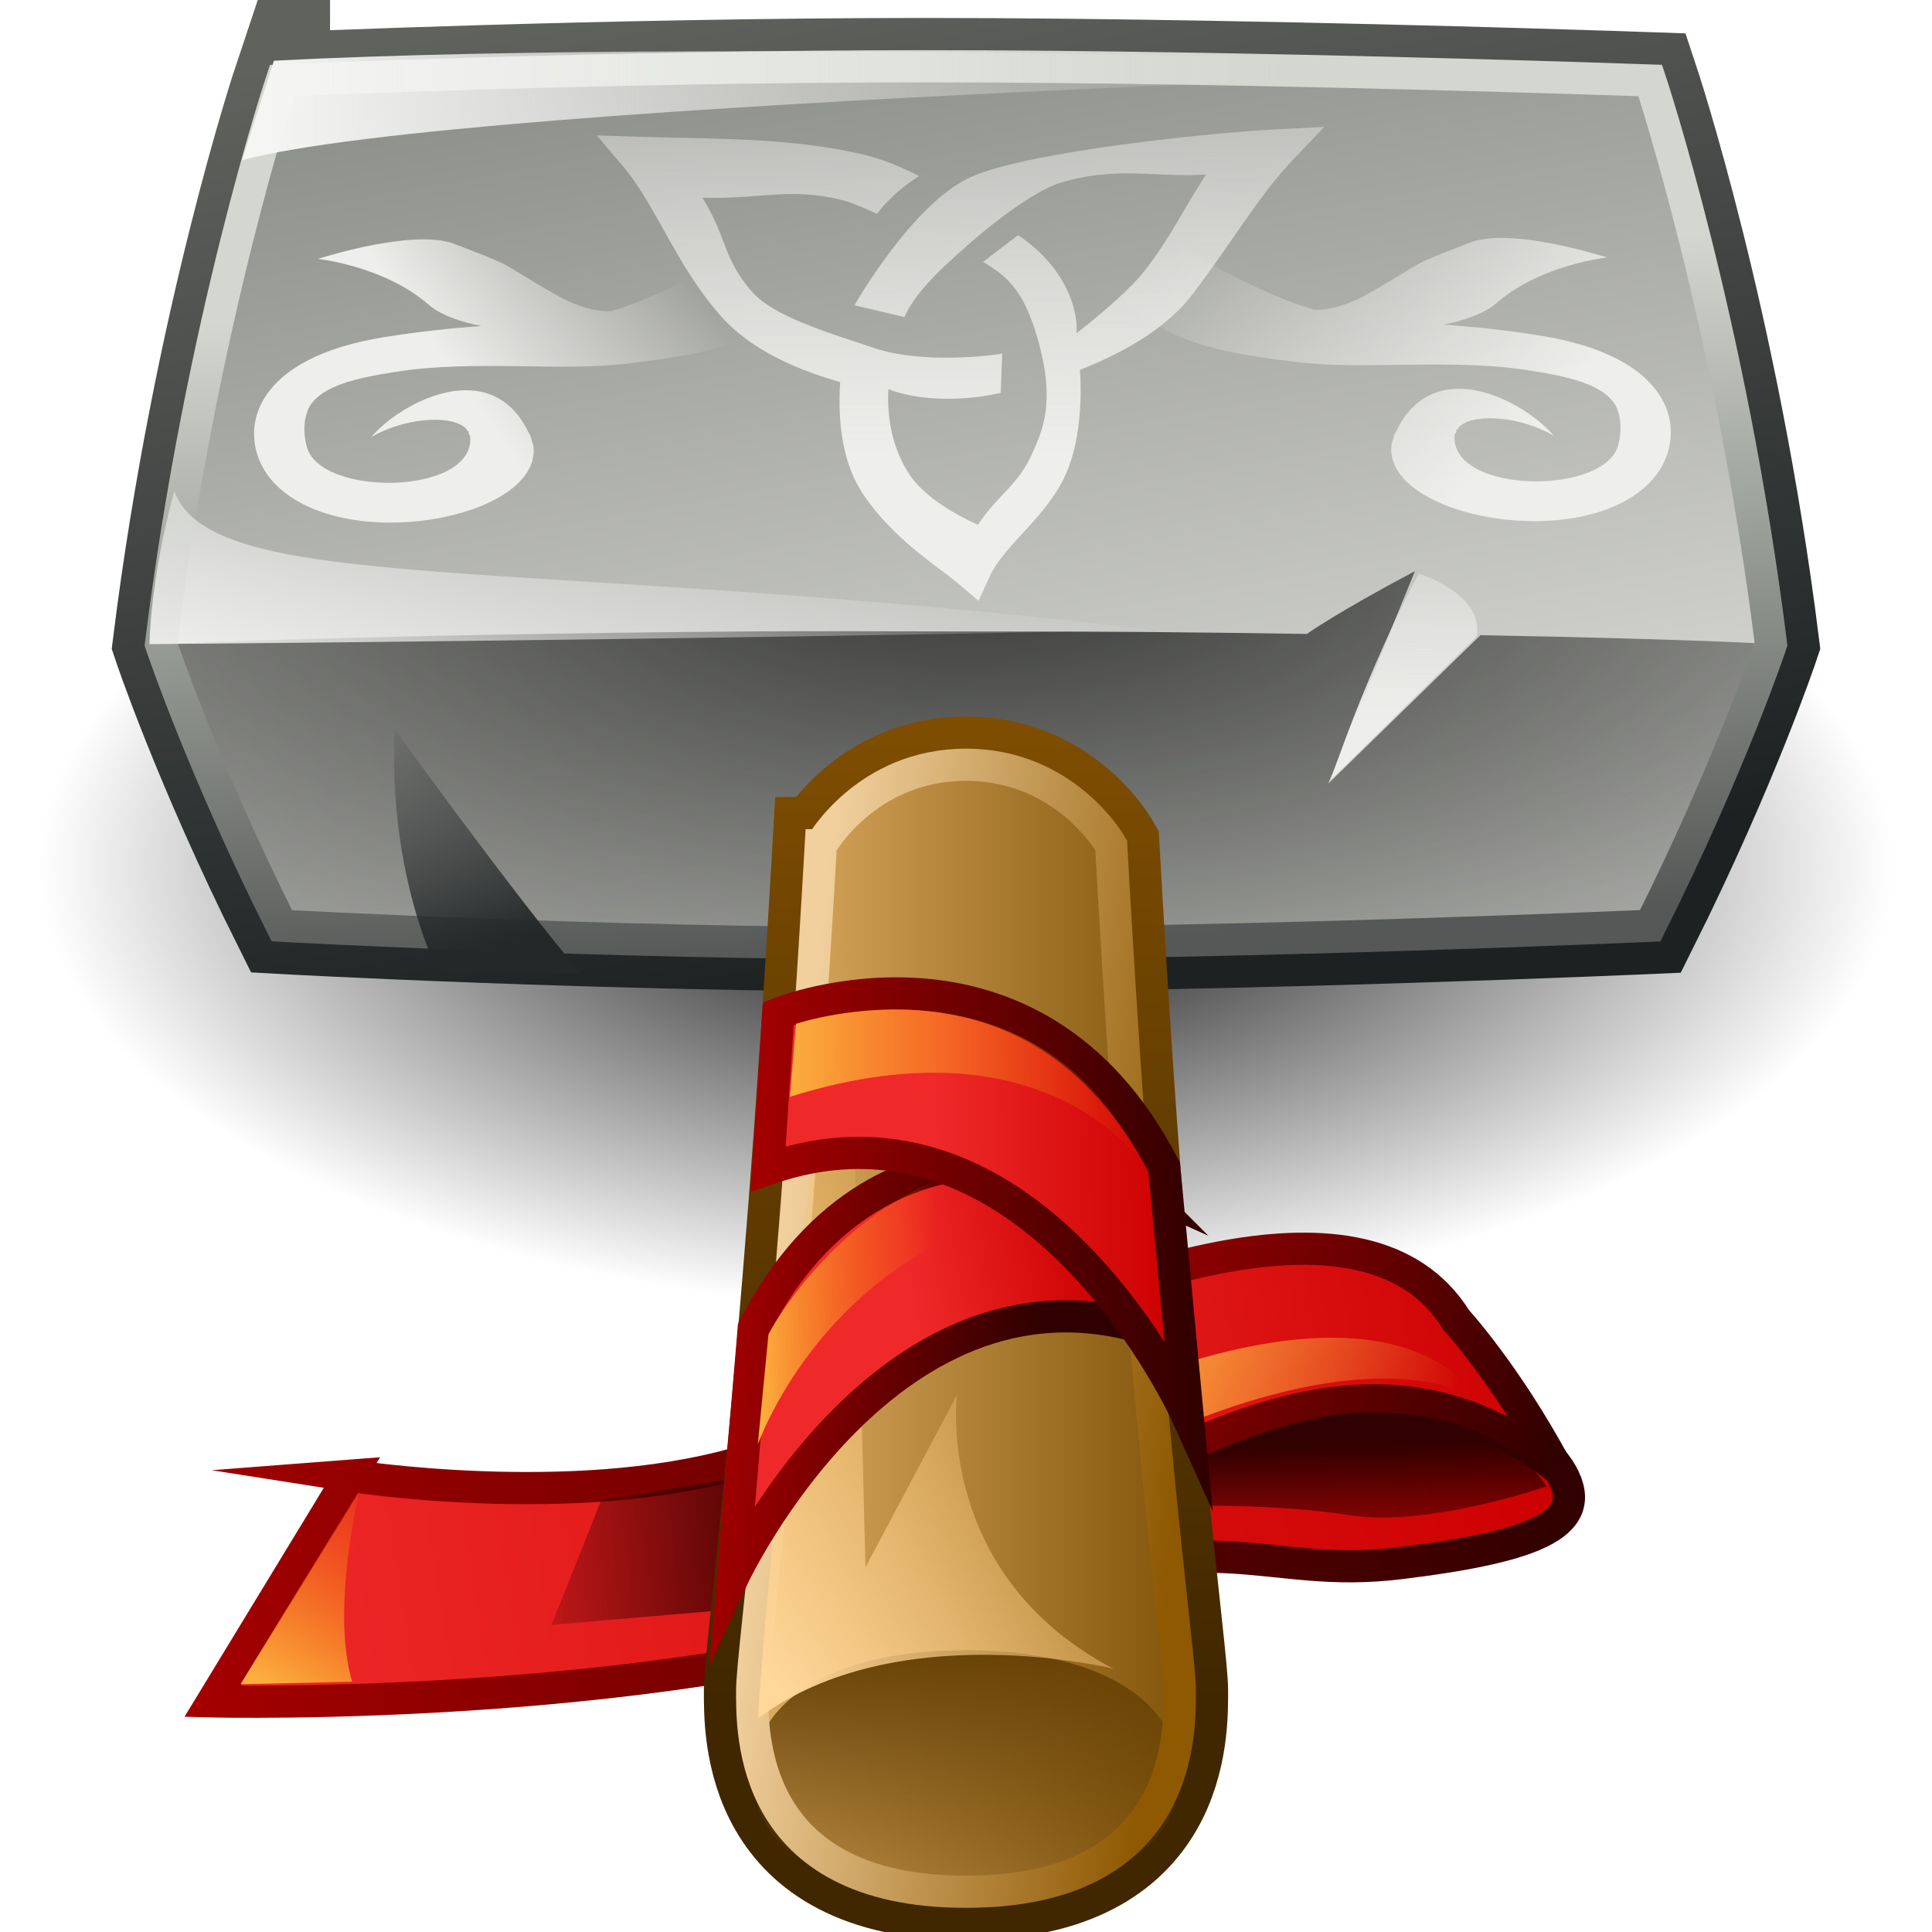 <?xml version="1.0" encoding="UTF-8"?>
<svg sodipodi:docbase="/home/yh" sodipodi:docname="thunar_hammer.svg" sodipodi:version="0.32" viewBox="0 0 48 48" xmlns="http://www.w3.org/2000/svg" xmlns:cc="http://web.resource.org/cc/" xmlns:dc="http://purl.org/dc/elements/1.1/" xmlns:rdf="http://www.w3.org/1999/02/22-rdf-syntax-ns#" xmlns:sodipodi="http://inkscape.sourceforge.net/DTD/sodipodi-0.dtd" xmlns:xlink="http://www.w3.org/1999/xlink">
<defs>
<linearGradient id="as">
<stop stop-color="#310000" offset="0"/>
<stop stop-color="#310000" stop-opacity="0" offset="1"/>
</linearGradient>
<linearGradient id="aq">
<stop stop-color="#fcaf3e" offset="0"/>
<stop stop-color="#f57900" stop-opacity="0" offset="1"/>
</linearGradient>
<linearGradient id="ap">
<stop stop-color="#a40000" offset="0"/>
<stop stop-color="#300000" offset="1"/>
</linearGradient>
<linearGradient id="ar">
<stop stop-color="#f5f5f4" offset="0"/>
<stop stop-color="#f5f5f4" stop-opacity="0" offset="1"/>
</linearGradient>
<linearGradient id="ao">
<stop stop-color="#ef2929" offset="0"/>
<stop stop-color="#c00" offset="1"/>
</linearGradient>
<linearGradient id="j">
<stop stop-color="#eeeeec" offset="0"/>
<stop stop-color="#eeeeec" stop-opacity="0" offset="1"/>
</linearGradient>
<linearGradient id="bm" x1="12.255" x2="20.264" y1="14.821" y2="8.149" gradientTransform="matrix(-.995 -.012 -.058 .872 48.686 .18)" gradientUnits="userSpaceOnUse" xlink:href="#j"/>
<linearGradient id="bn" x1="21.664" x2="29" y1="-.025" y2="15.225" gradientTransform="translate(-.176)" gradientUnits="userSpaceOnUse" xlink:href="#j"/>
<linearGradient id="bo" x1="36.82" x2="36.82" y1="18" y2="11.375" gradientTransform="translate(-1)" gradientUnits="userSpaceOnUse">
<stop stop-color="#eeeeec" offset="0"/>
<stop stop-color="#eeeeec" stop-opacity="0" offset="1"/>
</linearGradient>
<linearGradient id="bp" x1="18.996" x2="20.007" y1="7.247" y2="23.842" gradientTransform="translate(-1)" gradientUnits="userSpaceOnUse">
<stop stop-color="#d3d7cf" offset="0"/>
<stop stop-color="#555856" offset="1"/>
</linearGradient>
<radialGradient id="bk" cx="25" cy="-14.446" r="20" gradientTransform="matrix(-2.237 2.2056e-16 -1.9086e-15 -1.01 79.939 -1.442)" gradientUnits="userSpaceOnUse">
<stop stop-color="#30312f" offset="0"/>
<stop stop-color="#555753" stop-opacity="0" offset="1"/>
</radialGradient>
<linearGradient id="bq" x1="31.117" x2="26.548" y1="23.842" y2="-1.775" gradientTransform="translate(-1)" gradientUnits="userSpaceOnUse">
<stop stop-color="#e1e2df" offset="0"/>
<stop stop-color="#888a85" offset="1"/>
</linearGradient>
<linearGradient id="br" x1="22.675" x2="27.513" y1="-1.304" y2="23.544" gradientTransform="translate(-1)" gradientUnits="userSpaceOnUse">
<stop stop-color="#60625e" offset="0"/>
<stop stop-color="#1d2122" offset="1"/>
</linearGradient>
<linearGradient id="bs" x1="32.4" x2="32.4" y1="17.6" y2="42.369" gradientTransform="matrix(.902 0 0 1 1.456 0)" gradientUnits="userSpaceOnUse">
<stop stop-color="#7f4e01" offset="0"/>
<stop stop-color="#402700" offset="1"/>
</linearGradient>
<linearGradient id="bt" x1="17.6" x2="32.4" y1="48.4" y2="48.4" gradientTransform="matrix(.902 0 0 1 1.456 0)" gradientUnits="userSpaceOnUse">
<stop stop-color="#e9b96e" offset="0"/>
<stop stop-color="#774a01" offset="1"/>
</linearGradient>
<linearGradient id="bu" x1="24" x2="24.923" y1="40" y2="48.45" gradientUnits="userSpaceOnUse">
<stop stop-color="#5f3a00" offset="0"/>
<stop stop-color="#5f3a00" stop-opacity="0" offset="1"/>
</linearGradient>
<linearGradient id="bv" x1="19.348" x2="29.712" y1="31.764" y2="33" gradientUnits="userSpaceOnUse">
<stop stop-color="#f1d09e" offset="0"/>
<stop stop-color="#8f5902" offset="1"/>
</linearGradient>
<linearGradient id="bw" x1="12.9" x2="18.573" y1="12.908" y2="9.713" gradientTransform="matrix(.995 -.012 .058 .872 -.863 .217)" gradientUnits="userSpaceOnUse" xlink:href="#j"/>
<linearGradient id="bx" x1="23.906" x2="24.746" y1="6.047" y2="21.636" gradientTransform="matrix(.999 -.051 -.054 -.942 .319 18.184)" gradientUnits="userSpaceOnUse" xlink:href="#j"/>
<linearGradient id="by" x1="23.277" x2="29.111" y1="32.055" y2="31.967" gradientUnits="userSpaceOnUse" xlink:href="#ao"/>
<linearGradient id="bz" x1="22.668" x2="27.389" y1="32.237" y2="31.441" gradientUnits="userSpaceOnUse" xlink:href="#ao"/>
<linearGradient id="au" x1="17.806" x2="25.709" y1="34.004" y2="34.579" gradientUnits="userSpaceOnUse" xlink:href="#ap"/>
<linearGradient id="av" x1="18.827" x2="23.335" y1="31.339" y2="31.25" gradientUnits="userSpaceOnUse" xlink:href="#aq"/>
<linearGradient id="aw" x1="19.445" x2="29.433" y1="42.078" y2="34.035" gradientUnits="userSpaceOnUse">
<stop stop-color="#ffd79a" offset="0"/>
<stop stop-color="#eeb660" stop-opacity="0" offset="1"/>
</linearGradient>
<linearGradient id="ax" x1="4.773" x2="7.867" y1="17.55" y2="8.093" gradientUnits="userSpaceOnUse" xlink:href="#ar"/>
<linearGradient id="ay" x1="11.358" x2="9.369" y1="23.826" y2="17.771" gradientUnits="userSpaceOnUse">
<stop stop-color="#252829" offset="0"/>
<stop stop-color="#252829" stop-opacity="0" offset="1"/>
</linearGradient>
<linearGradient id="az" x1="18.681" x2="29.907" y1="29.934" y2="29.934" gradientUnits="userSpaceOnUse" xlink:href="#ap"/>
<linearGradient id="ba" x1="19.625" x2="28.5" y1="27.072" y2="27.072" gradientUnits="userSpaceOnUse" xlink:href="#aq"/>
<linearGradient id="bb" x1="30.038" x2="41.213" y1="32.262" y2="39.525" gradientTransform="matrix(.988 -.157 .157 .988 -8.478 4.338)" gradientUnits="userSpaceOnUse" xlink:href="#ap"/>
<linearGradient id="bc" x1="7.225" x2="42.109" y1="37.761" y2="37.761" gradientTransform="matrix(.988 -.157 .157 .988 -8.478 4.338)" gradientUnits="userSpaceOnUse" xlink:href="#ao"/>
<linearGradient id="bd" x1="25.412" x2="41.9" y1="35.894" y2="35.894" gradientTransform="matrix(.988 -.157 .157 .988 -8.478 4.338)" gradientUnits="userSpaceOnUse" xlink:href="#ao"/>
<linearGradient id="be" x1="7.225" x2="42.109" y1="37.761" y2="37.761" gradientTransform="matrix(.988 -.157 .157 .988 -8.478 4.338)" gradientUnits="userSpaceOnUse" xlink:href="#ap"/>
<linearGradient id="bf" x1="36.125" x2="35.656" y1="37.699" y2="41.324" gradientTransform="matrix(.988 -.157 .157 .988 -8.478 4.338)" gradientUnits="userSpaceOnUse" xlink:href="#as"/>
<linearGradient id="bg" x1="20.375" x2="11.562" y1="38.406" y2="37.719" gradientTransform="matrix(.988 -.157 .157 .988 -5.65 3.896)" gradientUnits="userSpaceOnUse" xlink:href="#as"/>
<linearGradient id="bh" x1="32.878" x2="39.863" y1="31.905" y2="36.03" gradientTransform="matrix(.988 -.157 .157 .988 -8.478 4.338)" gradientUnits="userSpaceOnUse">
<stop stop-color="#fcaf3e" offset="0"/>
<stop stop-color="#fcaf3e" stop-opacity="0" offset="1"/>
</linearGradient>
<linearGradient id="bi" x1="9.375" x2="13.312" y1="39.688" y2="35" gradientTransform="matrix(.988 -.157 .157 .988 -8.478 4.338)" gradientUnits="userSpaceOnUse" xlink:href="#aq"/>
<linearGradient id="bj" x1="6.541" x2="32.085" y1="2.197" y2="2.197" gradientUnits="userSpaceOnUse" xlink:href="#ar"/>
<radialGradient id="at" cx="18.634" cy="17.486" r="40.693" fx="18.934" fy="17.81" gradientTransform="scale(1.037 .964)" gradientUnits="userSpaceOnUse">
<stop stop-color="#fff" offset="0"/>
<stop stop-color="#fefefe" offset=".379"/>
<stop stop-color="#1d1d1d" offset="1"/>
</radialGradient>
<radialGradient id="bl" cx="15.116" cy="63.965" r="12.289" gradientTransform="scale(1.644 .608)" gradientUnits="userSpaceOnUse">
<stop offset="0"/>
<stop stop-opacity="0" offset="1"/>
</radialGradient>
</defs>
<sodipodi:namedview bordercolor="#666666" borderopacity="1.0" gridtolerance="0.5px" pagecolor="#ffffff" showgrid="false"/>
<path transform="matrix(1.14 0 0 1.48 -4.329 -36.031)" d="m45.053 38.909a20.203 7.475 0 1 1-40.406 0 20.203 7.475 0 1 1 40.406 0z" fill="url(#bl)" sodipodi:cx="24.849752" sodipodi:cy="38.908627" sodipodi:rx="20.203051" sodipodi:ry="7.4751287" sodipodi:type="arc"/>
<path d="m8.695 36.664s5.466 0.862 9.585-0.3c4.119-1.162 17.704-3.603 17.704-3.603l2.747 3.739c0.843 1.321-0.456 1.908-3.932 2.335-3.476 0.427-4.476-1.135-10.265 0.966-7.62 2.765-19.249 2.469-19.249 2.469l3.411-5.606z" fill="url(#bc)" fill-rule="evenodd" stroke="url(#be)" stroke-miterlimit="10" stroke-width=".8" sodipodi:nodetypes="csccsscc"/>
<path d="m14.938 37.269-1.235 3.099 4.036-0.344 0.265-3.252-3.065 0.497z" fill="url(#bg)" fill-rule="evenodd" sodipodi:nodetypes="ccccc"/>
<path d="m23.936 33.414c3.432-1.496 10.028-4.192 12.242-0.621 0 0 1.244 1.352 2.481 3.655-5.374-4.239-10.569 0.797-15.502 2.406l0.779-5.44z" fill="url(#bd)" fill-rule="evenodd" stroke="url(#bb)" stroke-width=".8" sodipodi:nodetypes="ccccc"/>
<path d="m7 2s8-0.354 16-0.354c2.324 0 4.817 0.03 7.184 0.072 5.782 0.103 10.816 0.281 10.816 0.281s2 6 3 14c0 0-1 3-3 7 0 0-10 0.442-18 0.442s-16-0.442-16-0.442c-2-4-3-7-3-7 1-8 3-14 3-14z" fill="none" stroke="url(#br)" stroke-miterlimit="100" stroke-width="2.4" sodipodi:nodetypes="csscccsccc"/>
<path d="m7 2s8-0.354 16-0.354 18 0.354 18 0.354 2 6 3 14c0 0-1 3-3 7 0 0-10 0.442-18 0.442s-16-0.442-16-0.442c-2-4-3-7-3-7 1-8 3-14 3-14z" fill="url(#bq)" fill-rule="evenodd" sodipodi:nodetypes="cscccsccc"/>
<path d="m18.531 15.688c-9.177 0.072-14.531 0.312-14.531 0.312l3 7s16.853 0.619 34 0l3-7s-1.95-0.123-7.219-0.219l-3.781 3.688 2.153-5.279c-2 1.062-2.683 1.56-2.683 1.56-2.803-0.042-4.675-0.062-8.47-0.062-1.953 0-3.769-0.013-5.469 0z" fill="url(#bk)" fill-rule="evenodd" sodipodi:nodetypes="cccccccccsc"/>
<path d="m7 2s8-0.354 16-0.354 18 0.354 18 0.354 2 6 3 14c0 0-1 3-3 7 0 0-10 0.442-18 0.442s-16-0.442-16-0.442c-2-4-3-7-3-7 1-8 3-14 3-14z" fill="none" stroke="url(#bp)" stroke-miterlimit="100" stroke-width=".8" sodipodi:nodetypes="cscccsccc"/>
<path d="m27.308 37.497s3.477-0.279 6.226 0.148c1.963 0.304 4.886-0.715 4.886-0.715s-0.972-1.832-4.343-1.84c-2.959-0.007-6.697 2.459-6.768 2.407z" fill="url(#bf)" fill-rule="evenodd" sodipodi:nodetypes="cscsc"/>
<path d="m27.627 34.546 0.695 1.348s5.227-2.723 8.408-1.16c-2.51-3.259-9.102-0.188-9.102-0.188z" fill="url(#bh)" fill-rule="evenodd" sodipodi:nodetypes="cccc"/>
<path d="m20.393 21s1.127-2 3.607-2 3.607 2 3.607 2c0.789 14.125 1.705 20 1.705 21s0.098 5-5.312 5c-5.411 0-5.312-4-5.312-5s0.916-7.25 1.705-21z" fill="none" stroke="url(#bs)" stroke-miterlimit="100" stroke-width="2.4" sodipodi:nodetypes="czcszsc"/>
<path d="m20.393 21s1.127-2 3.607-2 3.607 2 3.607 2c0.789 14.125 1.705 20 1.705 21s0.098 5-5.312 5c-5.411 0-5.312-4-5.312-5s0.916-7.25 1.705-21z" fill="url(#bt)" fill-rule="evenodd" sodipodi:nodetypes="czcszsc"/>
<path d="m19 43s0.75-2 5-2 5 2 5 2 2 4-5 4-5-4-5-4z" fill="url(#bu)" fill-rule="evenodd" sodipodi:nodetypes="czcsc"/>
<path d="m20.393 21s1.127-2 3.607-2 3.607 2 3.607 2c0.789 14.125 1.705 20 1.705 21s0.098 5-5.312 5c-5.411 0-5.312-4-5.312-5s0.916-7.25 1.705-21z" fill="none" stroke="url(#bv)" stroke-miterlimit="100" stroke-width=".8" sodipodi:nodetypes="czcszsc"/>
<path d="m33.062 19.375s0.938-2.812 2.188-5.125c0 0 1.625 0.5 1.438 1.562l-3.625 3.562z" fill="url(#bo)" fill-rule="evenodd" sodipodi:nodetypes="cccc"/>
<path d="m24.312 14.927-0.526-0.446c-0.464-0.393-1.593-1.079-2.348-2.213-0.476-0.715-0.635-1.689-0.565-2.776-1.277-0.361-2.314-0.898-2.974-1.65-1.105-1.259-1.6-2.733-2.401-3.686l-0.671-0.792 1.066 0.034c1.814 0.059 3.774 0.009 5.596 0.453 0.473 0.115 0.909 0.301 1.344 0.522-0.518 0.332-0.841 0.671-1.042 0.939-0.004 0.005-0.558-0.265-0.864-0.34-1.336-0.326-1.973-0.019-3.477-0.059 0.608 0.961 0.507 1.506 1.228 2.329 0.548 0.625 1.869 1.012 3.054 1.409 1.185 0.398 2.946 0.183 3.168 0.134l-0.038 0.976c-0.294 0.066-0.625 0.12-0.994 0.139-1.104 0.056-1.725-0.201-1.797-0.233-0.042 0.841 0.154 1.566 0.528 2.128 0.468 0.703 1.565 1.185 1.698 1.242 0.527-0.788 1.011-0.982 1.367-1.811 0.216-0.503 0.618-1.257 0.045-3.043-0.357-1.113-0.816-1.383-1.285-1.677l0.87-0.664c0.28 0.188 0.6 0.454 0.858 0.783 0.648 0.825 0.603 1.564 0.595 1.653 0 0 1.222-0.931 1.724-1.593 0.651-0.858 0.889-1.417 1.493-2.349-1.341 0.082-2.213-0.225-3.649 0.215-0.388 0.119-1.198 0.608-2.159 1.44-0.962 0.831-1.438 1.343-1.688 1.885l-1.237-0.291c0.014-0.035 1.444-2.529 2.878-3.181 1.434-0.652 6.077-1.113 7.575-1.189l1.217-0.062-0.797 0.838c-0.833 0.876-1.473 1.998-2.471 3.314-0.595 0.784-1.575 1.401-2.803 1.884 0 0 0.129 1.388-0.297 2.466-0.457 1.155-1.565 1.844-1.944 2.667l-0.278 0.605z" fill="url(#bx)" fill-rule="evenodd" sodipodi:nodetypes="ccscscccscsscssccscscssccscscszscccccscscc"/>
<path d="m26.619 3.884c1.276 1.634 4.455 3.362 6.032 3.811 0.027 0.008 0.067-0.006 0.093 0.001 0.007-3.273e-4 0.024 7.754e-4 0.031 3.899e-4 0.398-0.023 0.81-0.161 1.306-0.447 1.453-0.839 0.862-0.615 2.448-1.223 0.017-0.006 0.047-0.021 0.064-0.026 0.995-0.313 2.987 0.289 3.335 0.396-0.337 0.042-1.762 0.272-2.753 1.138-0.006 0.005-0.026 0.021-0.033 0.027-0.007 0.005-0.026 0.022-0.033 0.027-0.29 0.218-0.735 0.376-1.246 0.475 0.769 0.056 1.571 0.141 2.409 0.276 1.566 0.251 2.534 0.795 2.98 1.51 0.446 0.715 0.299 1.59-0.302 2.177-1.743 1.704-6.404 0.83-6.385-0.871 9.98e-4 -0.029 0.004-0.08 0.007-0.109 0.006-0.037 0.03-0.098 0.04-0.136 0.011-0.038 0.025-0.097 0.04-0.136 0.007-0.015 0.027-0.039 0.035-0.054 0.925-1.954 3.167-0.776 3.915 0.104-0.804-0.472-1.925-0.562-2.318-0.247-0.007 0.006-0.026 0.02-0.033 0.027-0.01 0.01-0.026 0.043-0.035 0.054-0.003 0.004-0.031 0.023-0.033 0.027-0.002 0.004 2.38e-4 0.023-0.002 0.027-0.002 0.004-8.7e-5 0.023-0.002 0.027-0.005 0.013-0.032 0.041-0.035 0.054-8.98e-4 0.005-0.001 0.023-0.002 0.027-5.44e-4 0.005-0.001 0.022-0.002 0.027-1.86e-4 0.005-0.002 0.022-0.002 0.027-0.001 1.405 3.743 1.423 4.065 0.187 0.078-0.3 0.073-0.558 0.02-0.763-0.006-0.022-0.018-0.061-0.026-0.082-0.008-0.02-0.017-0.063-0.026-0.082-0.006-0.013-0.021-0.042-0.027-0.055-0.316-0.537-1.164-0.719-2.12-0.872-1.959-0.314-4.052-0.007-5.775-0.209-2.607-0.305-3.76-0.665-5.186-2.491l-0.447-2.623z" fill="url(#bm)" fill-rule="evenodd"/>
<path d="m21.205 3.92c-1.276 1.634-4.455 3.362-6.032 3.811-0.027 0.008-0.067-0.006-0.093 0.001-0.007-3.273e-4 -0.024 7.754e-4 -0.031 3.899e-4 -0.398-0.023-0.81-0.161-1.306-0.447-1.453-0.839-0.862-0.615-2.448-1.223-0.017-0.006-0.047-0.021-0.064-0.026-0.995-0.313-2.987 0.289-3.335 0.396 0.337 0.042 1.762 0.272 2.753 1.138 0.006 0.005 0.026 0.021 0.033 0.027 0.007 0.005 0.026 0.022 0.033 0.027 0.29 0.218 0.735 0.376 1.246 0.475-0.769 0.056-1.571 0.141-2.409 0.276-1.566 0.251-2.534 0.795-2.98 1.51-0.446 0.715-0.299 1.59 0.302 2.177 1.743 1.704 6.404 0.83 6.385-0.871-9.98e-4 -0.029-0.004-0.08-0.007-0.109-0.006-0.037-0.03-0.098-0.04-0.136-0.011-0.038-0.025-0.097-0.04-0.136-0.007-0.015-0.027-0.039-0.035-0.054-0.925-1.954-3.167-0.776-3.915 0.104 0.804-0.472 1.925-0.562 2.318-0.247 0.007 0.006 0.026 0.02 0.033 0.027 0.01 0.01 0.026 0.043 0.035 0.054 0.003 0.004 0.031 0.023 0.033 0.027 0.002 0.004-2.38e-4 0.023 0.002 0.027 0.002 0.004 8.7e-5 0.023 0.002 0.027 0.005 0.013 0.032 0.041 0.035 0.054 8.98e-4 0.005 0.001 0.023 0.002 0.027 5.44e-4 0.005 0.001 0.022 0.002 0.027 1.86e-4 0.005 0.002 0.022 0.002 0.027 0.001 1.405-3.743 1.423-4.065 0.187-0.078-0.3-0.073-0.558-0.02-0.763 0.006-0.022 0.018-0.061 0.026-0.082 0.008-0.02 0.017-0.063 0.026-0.082 0.006-0.013 0.021-0.042 0.027-0.055 0.316-0.537 1.164-0.719 2.12-0.872 1.959-0.314 4.052-0.007 5.775-0.209 2.607-0.305 3.76-0.665 5.186-2.491l0.447-2.623z" fill="url(#bw)" fill-rule="evenodd"/>
<path d="m16.176 14.324c1.648-2.324 1.648-6.324 7.648-6.324s6 4 8 6c-3 0-8 0-10-4s1-6 2-7c1 2 4 3 2 7s-6 4-9.648 4.324z" display="none" fill="none" stroke="url(#bn)" stroke-width="1px" sodipodi:insensitive="true" sodipodi:nodetypes="csczczc"/>
<path d="m5.976 41.843 2.963-4.839s-0.73 2.964-0.189 4.777l-2.775 0.062z" fill="url(#bi)" fill-rule="evenodd" sodipodi:nodetypes="cccc"/>
<path d="m18.827 42.697c3.436-2.574 8.839-1.237 8.839-1.237-4.469-2.344-3.889-6.806-3.889-6.806l-2.274 4.285-0.466-18.251s-1.933 17.512-2.21 22.009z" fill="url(#aw)" fill-rule="evenodd" sodipodi:nodetypes="cccccc"/>
<path d="m28.19 29.435 0.567 3.668c-6.629-2.298-10.55 6.084-10.55 6.084l0.52-6.185c3.27-6.364 9.464-3.566 9.464-3.566z" fill="url(#bz)" fill-rule="evenodd" stroke="url(#au)" stroke-miterlimit="10" stroke-width=".8" sodipodi:nodetypes="ccccc"/>
<path d="m19.336 25.185-0.254 3.855c6.629-2.298 10.425 6.146 10.425 6.146l-0.582-6.185c-3.27-6.364-9.589-3.816-9.589-3.816z" fill="url(#by)" fill-rule="evenodd" stroke="url(#az)" stroke-miterlimit="10" stroke-width=".8" sodipodi:nodetypes="ccccc"/>
<path d="m19.776 25.438-0.151 1.812c6.527-2.047 8.875 1.812 8.875 1.812-2.75-5.662-8.724-3.625-8.724-3.625z" fill="url(#ba)" fill-rule="evenodd" sodipodi:nodetypes="cccc"/>
<path d="m19.092 33.151-0.265 2.74s1.503-4.331 6.187-5.657l-1.591-0.972c-2.917 1.149-4.331 3.889-4.331 3.889z" fill="url(#av)" fill-rule="evenodd" sodipodi:nodetypes="ccccc"/>
<path d="m3.712 16.003s0.022-1.635 0.619-3.801c0.95 2.607 8.607 1.602 24.307 3.447-11.789 0.254-24.926 0.354-24.926 0.354z" fill="url(#ax)" fill-rule="evenodd" sodipodi:nodetypes="cccc"/>
<path d="m10.872 24.135c-1.326-2.917-1.061-6.01-1.061-6.01s3.033 4.206 4.624 6.062l-3.563-0.052z" fill="url(#ay)" fill-rule="evenodd" sodipodi:nodetypes="cccc"/>
<path d="m6.806 1.508-0.795 2.475c5.48-1.503 35.267-2.298 35.267-2.298s-22.539-0.795-34.471-0.177z" fill="url(#bj)" fill-rule="evenodd" sodipodi:nodetypes="cccc"/>
<g transform="matrix(.982 0 0 .982 -95.086 -6.253)" fill-opacity=".713"></g>
<g transform="matrix(.982 0 0 .982 -95.086 -6.253)" fill-opacity=".713"></g>
<g transform="matrix(.982 0 0 .982 -95.288 -6.455)" color="#000000" fill="url(#at)" stroke-width="1.018"></g>
<g transform="matrix(.982 0 0 .982 -95.288 -6.455)" color="#000000" fill="url(#at)" stroke-width="1.018"></g>
</svg>
